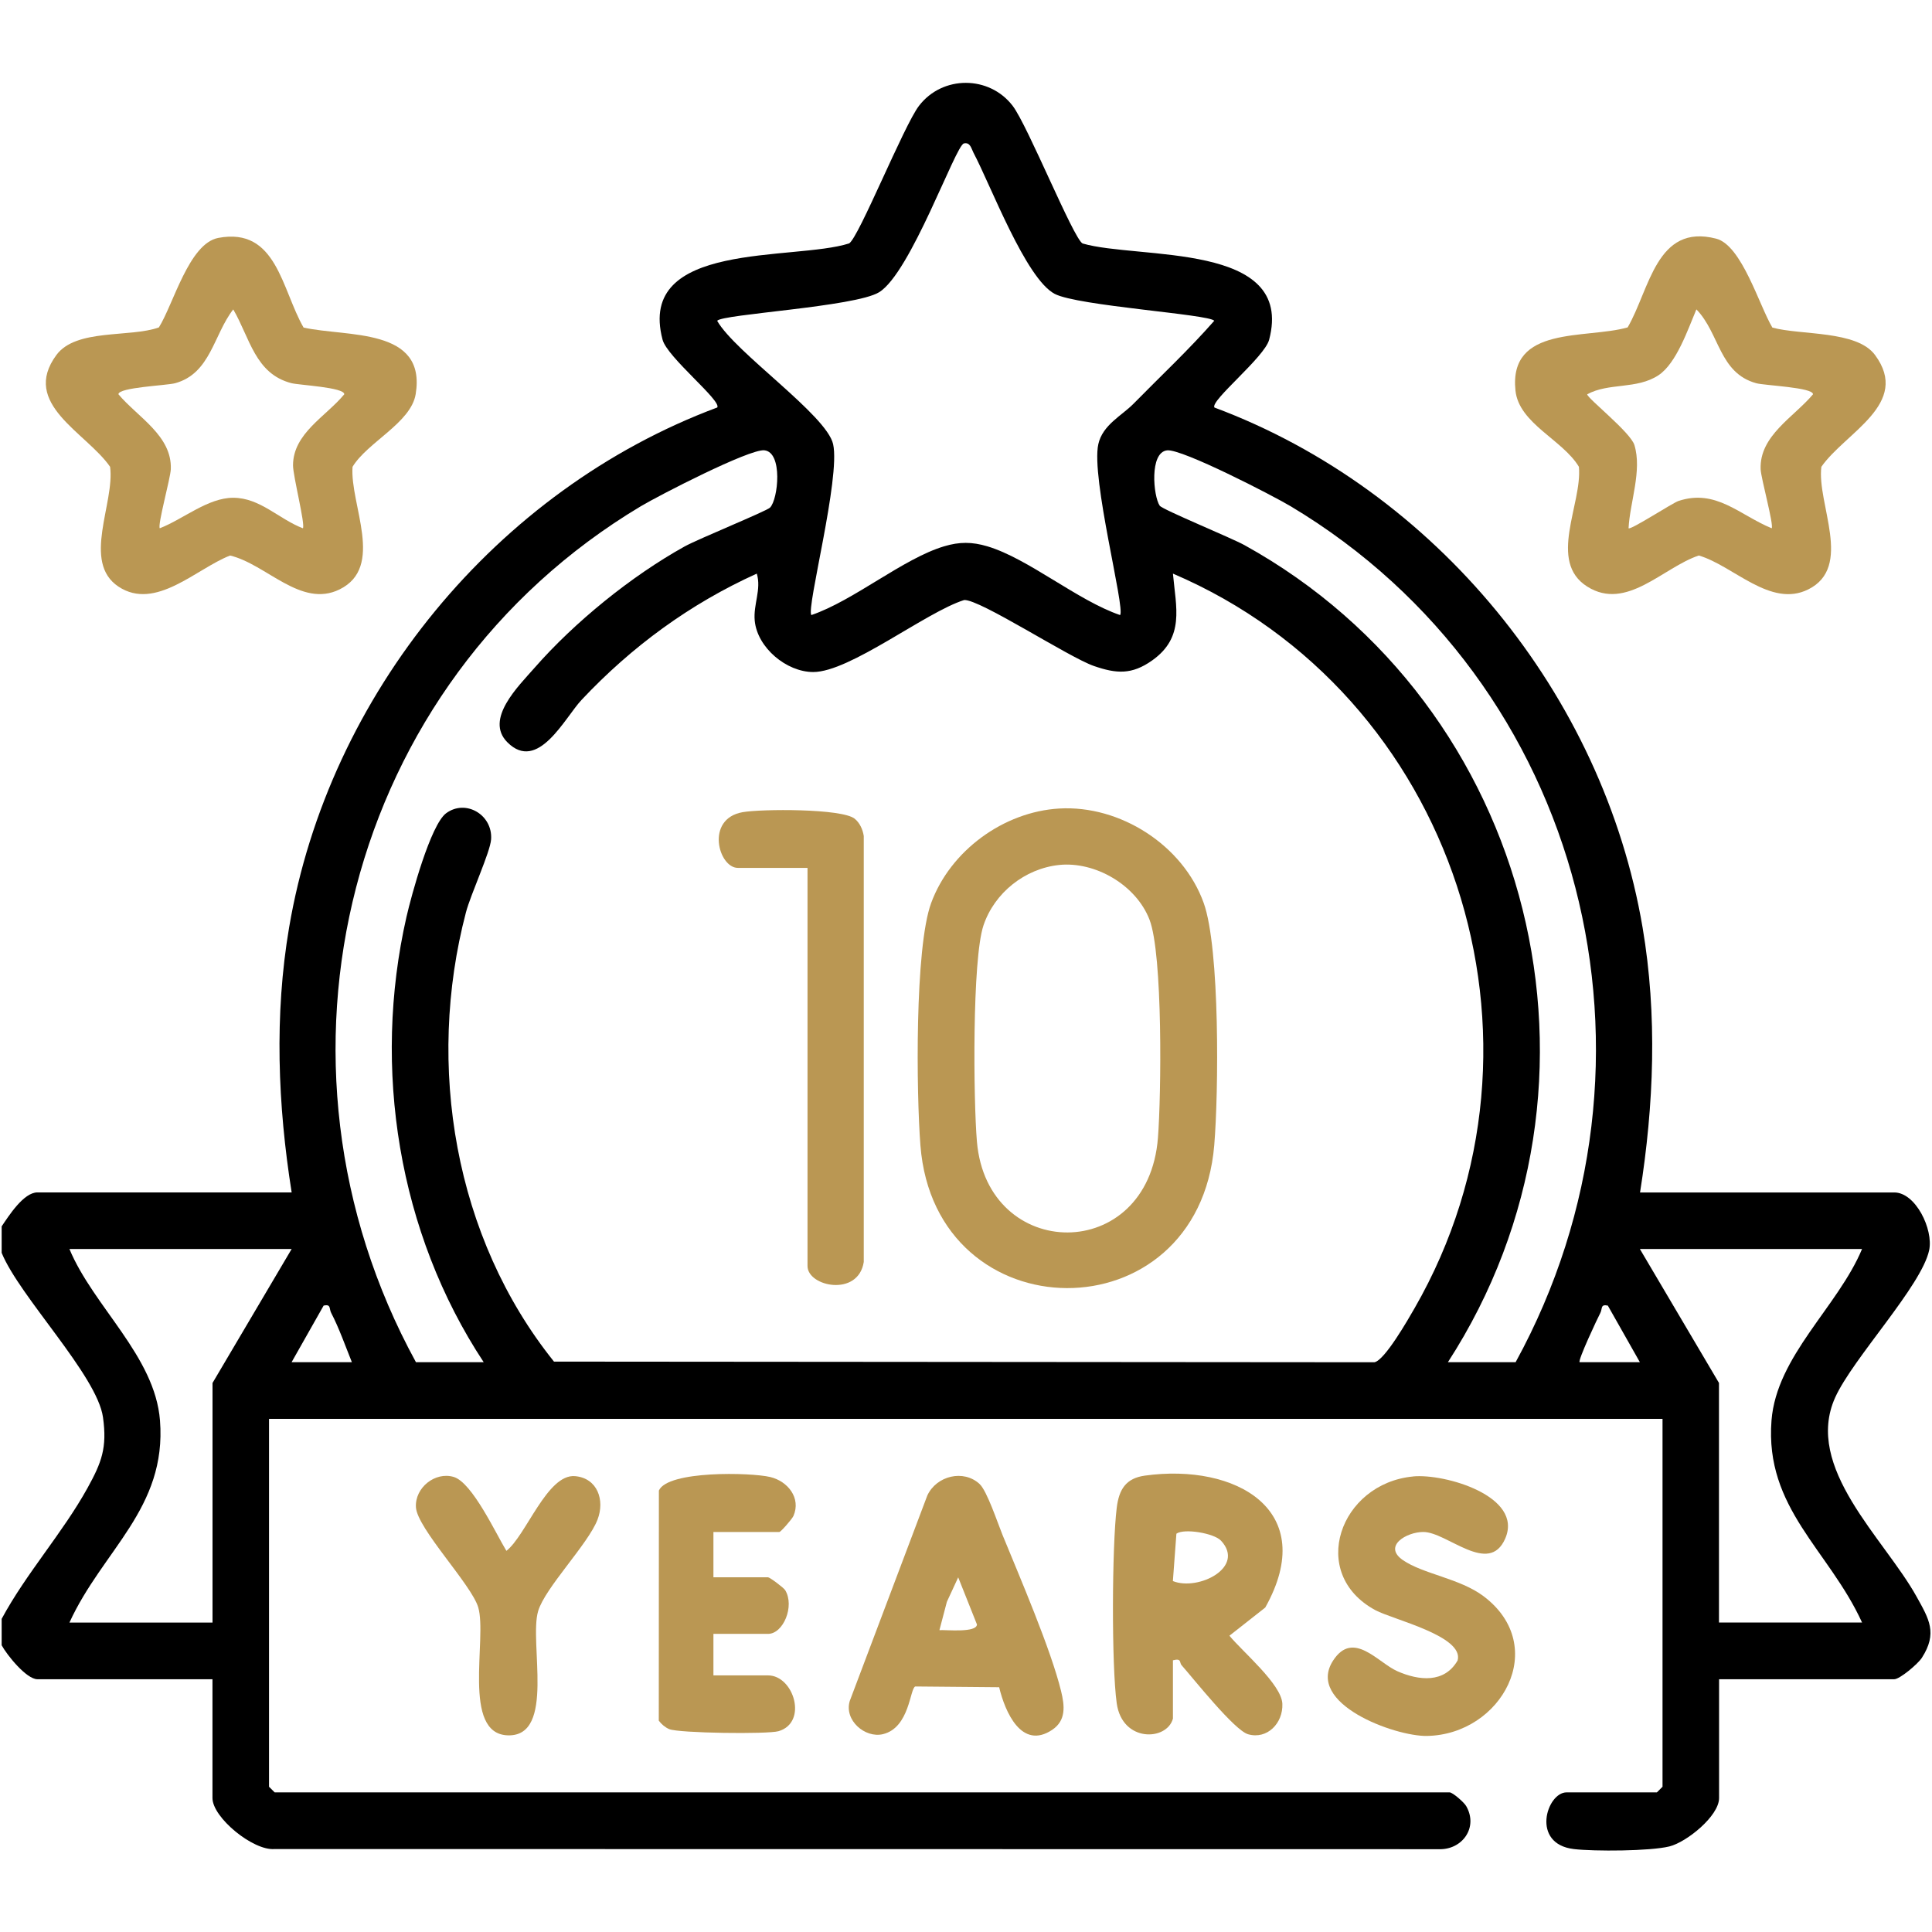 <svg xmlns="http://www.w3.org/2000/svg" width="384" height="384" viewBox="0 0 384 384" fill="none"><path d="M0.33 243.75C1.72 241.7 4.68 237 7.44 237H57.97C55.21 219.66 54.51 201.74 57.46 184.36C65.32 138.01 98.64 97.38 142.56 80.99C143.49 79.68 132.61 71.01 131.69 67.52C126.47 47.78 157.78 51.9 168.77 48.38C170.67 47.26 179.63 24.99 182.65 21.04C187.31 14.94 196.62 14.95 201.28 21.04C204.28 24.97 213.3 47.3 215.16 48.39C226.28 51.64 257.41 47.97 252.25 67.53C251.33 71.02 240.44 79.69 241.38 81C285.29 97.39 318.62 138.02 326.48 184.37C329.43 201.75 328.73 219.66 325.97 237.01H376.5C380.76 237.01 384.29 244.36 383.44 248.46C381.97 255.54 368.28 269.97 364.76 277.75C358.46 291.69 374.51 305.77 380.92 317.32C383.41 321.8 385.15 324.58 381.98 329.51C381.2 330.72 377.6 333.76 376.49 333.76H341.68V357.38C341.68 360.94 335.24 366.14 331.81 366.99C327.99 367.94 316.89 367.99 312.84 367.52C304.17 366.51 307.43 356.25 311.36 356.25H329.32L330.44 355.13V282.01H53.47V355.13L54.59 356.25H288.13C288.72 356.25 290.98 358.21 291.41 358.96C293.88 363.23 290.62 367.73 285.92 367.54L54.58 367.51C50.33 367.89 42.23 361.25 42.23 357.38V333.76H7.44C5.24 333.76 1.38 328.94 0.33 327.01V321.76C5.21 312.7 12.45 304.69 17.4 295.74C20.19 290.69 21.32 287.76 20.47 281.7C19.31 273.38 3.87 257.7 0.33 249.01V243.76V243.75ZM241.35 63.76C240.4 62.46 214.2 60.81 209.63 58.41C203.86 55.38 196.9 36.79 193.48 30.34C193.06 29.54 192.85 28.21 191.58 28.51C189.91 28.9 181 54.29 174.7 58.1C169.91 61 143.51 62.44 142.54 63.76C146.13 70.08 164.29 82.48 165.59 88.28C167.08 94.97 160.23 120.88 161.26 122.25C169.73 119.36 179.49 111.02 187.66 108.58C190.7 107.67 193.19 107.68 196.23 108.58C204.4 111.01 214.16 119.36 222.63 122.25C223.67 120.88 216.81 94.97 218.3 88.28C219.15 84.45 222.98 82.6 225.27 80.27C230.65 74.79 236.28 69.53 241.34 63.76H241.35ZM82.67 270.75H96.14C79.17 245.04 73.94 212.31 80.79 182.24C81.76 177.99 85.58 163.94 88.67 161.64C92.56 158.76 97.95 161.95 97.61 166.83C97.43 169.4 93.55 177.75 92.61 181.34C84.62 211.75 90.32 246 110.11 270.63L273.18 270.76C275.24 270.36 279.86 262.27 281.16 260.01C311.68 206.92 289.08 137.92 233.13 114.01C233.74 120.78 235.5 126.65 229.01 131.26C224.94 134.15 221.88 133.91 217.42 132.37C212.42 130.64 194.71 119.06 191.63 119.26C183.98 121.68 168.93 133.57 161.64 133.57C156.32 133.57 150.54 128.74 150.01 123.39C149.69 120.13 151.37 117.18 150.42 114.01C137.15 120.01 125.55 128.51 115.59 139.11C112.26 142.65 106.92 153.62 100.85 147.54C96.26 142.95 103.06 136.37 106.24 132.74C114.21 123.64 125.49 114.49 136.06 108.62C138.85 107.08 152.37 101.59 153.05 100.89C154.68 99.24 155.63 89.88 151.92 89.5C148.94 89.2 130.95 98.48 127.35 100.63C68.79 135.66 49.94 210.94 82.67 270.74V270.75ZM301.24 270.75C333.97 211.02 315.08 135.67 256.56 100.64C252.96 98.49 234.96 89.21 231.99 89.51C228.41 89.87 229.23 98.64 230.5 100.51C231.02 101.28 244.76 106.91 247.37 108.36C304.9 140.18 323.68 215.32 287.78 270.75H301.25H301.24ZM57.96 248.25H13.8C18.57 259.71 30.8 269.54 31.8 282.34C33.16 299.8 20.38 308.1 13.8 322.5H42.24V274.88L57.96 248.26V248.25ZM370.1 248.25H325.94L341.66 274.87V322.49H370.1C363.53 308.09 350.74 299.8 352.1 282.33C353.1 269.52 365.33 259.69 370.1 248.24V248.25ZM57.96 270.75H69.94C68.69 267.65 67.36 263.88 65.83 260.96C65.38 260.1 65.84 259.17 64.33 259.49L57.96 270.74V270.75ZM313.96 270.75H325.94L319.57 259.5C318.06 259.17 318.53 260.11 318.07 260.97C317.54 261.98 313.57 270.4 313.96 270.76V270.75Z" fill="black"></path><path d="M352.28 65.111C357.95 66.661 369.03 65.631 372.67 70.551C379.87 80.271 366.76 85.951 362.01 92.781C361.08 100.161 368.39 112.681 359.4 117.151C351.88 120.891 344.53 112.421 337.65 110.411C330.52 112.791 323.28 121.511 315.48 116.591C307.54 111.581 314.52 100.151 313.82 92.781C310.6 87.401 301.9 84.191 301.21 77.631C299.85 64.601 315.22 67.441 323.51 65.071C327.92 57.481 329.2 44.371 341.09 47.431C346.2 48.741 349.65 60.731 352.27 65.101L352.28 65.111ZM352.13 105.001C352.61 104.391 350.01 95.061 349.94 93.261C349.68 86.591 356.54 82.911 360.35 78.371C360.38 76.991 350.76 76.631 349.08 76.171C341.67 74.141 341.81 66.261 337.17 61.491C335.5 65.421 333.23 72.201 329.64 74.581C325.31 77.441 319.74 76.021 315.47 78.371C315.49 79.171 324.06 85.891 324.85 88.451C326.41 93.541 323.95 99.841 323.69 104.991C324.03 105.441 332.46 99.941 333.61 99.571C341.07 97.101 345.73 102.361 352.12 104.991L352.13 105.001Z" fill="#BA9753"></path><path d="M60.35 65.106C68.94 67.026 84.8 65.036 82.62 78.336C81.68 84.056 73.02 87.896 70.07 92.786C69.52 100.276 76.55 112.706 67.48 117.156C59.81 120.916 52.94 112.126 45.73 110.416C39.04 113.006 30.91 121.476 23.55 116.596C16.19 111.716 22.87 99.926 21.88 92.776C17.17 85.966 4.02 80.276 11.22 70.546C15.13 65.266 25.87 67.136 31.58 65.076C34.47 60.466 37.56 48.386 43.39 47.286C55.01 45.096 55.96 57.526 60.34 65.106H60.35ZM60.2 104.996C60.72 104.306 58.23 94.576 58.24 92.486C58.26 86.116 64.78 82.786 68.43 78.366C68.46 76.976 59.49 76.556 57.92 76.156C50.7 74.296 49.66 67.156 46.36 61.496C42.44 66.536 41.86 74.236 34.81 76.166C33.14 76.626 23.51 76.986 23.54 78.366C27.35 82.906 34.21 86.586 33.95 93.256C33.88 95.056 31.28 104.376 31.76 104.996C36.41 103.196 41.3 98.936 46.35 98.936C51.7 98.936 55.4 103.156 60.19 104.996H60.2Z" fill="#BA9753"></path><path d="M233.119 341.62C231.899 346.03 223.059 346.36 221.959 338.55C220.909 331.05 221.009 307.32 221.959 299.68C222.409 296.04 223.769 293.81 227.559 293.29C245.609 290.78 262.329 300.16 251.479 319.51L244.359 325.11C246.929 328.26 254.719 334.76 254.879 338.64C255.039 342.52 251.849 345.77 248.079 344.7C245.349 343.93 237.249 333.69 234.839 330.96C234.389 330.45 234.889 329.53 233.129 330V341.62H233.119ZM242.649 306.19C241.309 304.76 235.409 303.72 233.819 304.83L233.119 314.25C238.139 316.28 247.649 311.52 242.659 306.19H242.649Z" fill="#BA9753"></path><path d="M194.72 294.98C196.18 296.34 198.31 302.76 199.25 305.06C202.69 313.47 208.87 327.8 210.9 336.13C211.61 339.03 211.93 341.95 209.13 343.82C203.03 347.89 199.74 340.19 198.59 335.35L181.93 335.2C180.84 335.5 180.84 343.4 175.48 344.68C171.96 345.52 167.73 341.94 168.9 338.07L184.32 297.22C186.15 293.32 191.51 291.99 194.72 294.97V294.98ZM186.71 324C188.15 323.92 194.08 324.57 194.18 322.88L190.45 313.51L188.2 318.37L186.72 324H186.71Z" fill="#BA9753"></path><path d="M280.871 293.451C287.171 292.851 302.851 297.381 299.171 305.811C295.921 313.261 287.631 304.501 282.891 304.491C279.571 304.491 274.801 307.291 278.831 310.081C282.841 312.851 290.171 313.721 294.871 317.261C308.111 327.241 298.441 344.781 283.611 345.031C277.231 345.141 259.401 338.601 264.971 330.041C268.971 323.901 273.871 330.471 277.741 332.171C282.031 334.051 287.081 334.601 289.711 330.031C291.061 325.181 276.861 321.911 273.381 320.041C259.901 312.781 266.291 294.841 280.871 293.461V293.451Z" fill="#BA9753"></path><path d="M141.799 304.496V313.496H152.649C152.989 313.496 155.759 315.556 156.069 316.066C157.979 319.236 155.689 324.746 152.649 324.746H141.799V332.996H152.649C157.779 332.996 160.629 342.366 154.739 344.086C152.579 344.716 134.939 344.486 133.009 343.676C132.209 343.336 131.459 342.696 130.939 341.996L130.959 296.256C132.719 292.266 149.199 292.646 153.079 293.566C156.579 294.396 159.249 297.746 157.709 301.296C157.429 301.936 155.179 304.496 154.899 304.496H141.799Z" fill="#BA9753"></path><path d="M100.64 308.254C104.58 305.194 108.76 292.914 114.29 293.394C118.76 293.784 120.26 298.174 118.76 302.044C116.87 306.934 108.35 315.554 106.96 320.214C105.12 326.394 110.45 345.124 100.99 344.914C91.68 344.704 96.879 325.604 95.049 319.464C93.71 314.954 82.909 303.784 82.669 299.574C82.439 295.684 86.49 292.454 90.18 293.554C93.87 294.654 98.59 304.874 100.65 308.244L100.64 308.254Z" fill="#BA9753"></path><path d="M210.531 160.7C222.621 159.99 235.141 167.98 239.251 179.49C242.491 188.56 242.211 217.23 241.341 227.62C238.151 265.72 185.861 265.24 182.941 227.66C182.131 217.3 181.801 188.4 185.071 179.49C188.891 169.08 199.471 161.35 210.521 160.7H210.531ZM210.501 171.92C203.701 172.64 197.661 177.45 195.481 183.91C193.201 190.67 193.471 218.73 194.171 226.9C196.221 250.88 228.181 251.33 230.151 226.15C230.811 217.69 231.141 189.68 228.471 182.78C225.801 175.88 217.661 171.17 210.491 171.92H210.501Z" fill="#BA9753"></path><path d="M160.51 172.5H146.66C142.81 172.5 140.13 162.77 147.58 161.43C151.27 160.77 167.35 160.67 169.88 162.73C170.89 163.55 171.49 164.89 171.68 166.17V250.83C170.58 257.83 160.5 255.73 160.5 251.63V172.51L160.51 172.5Z" fill="#BA9753"></path></svg>